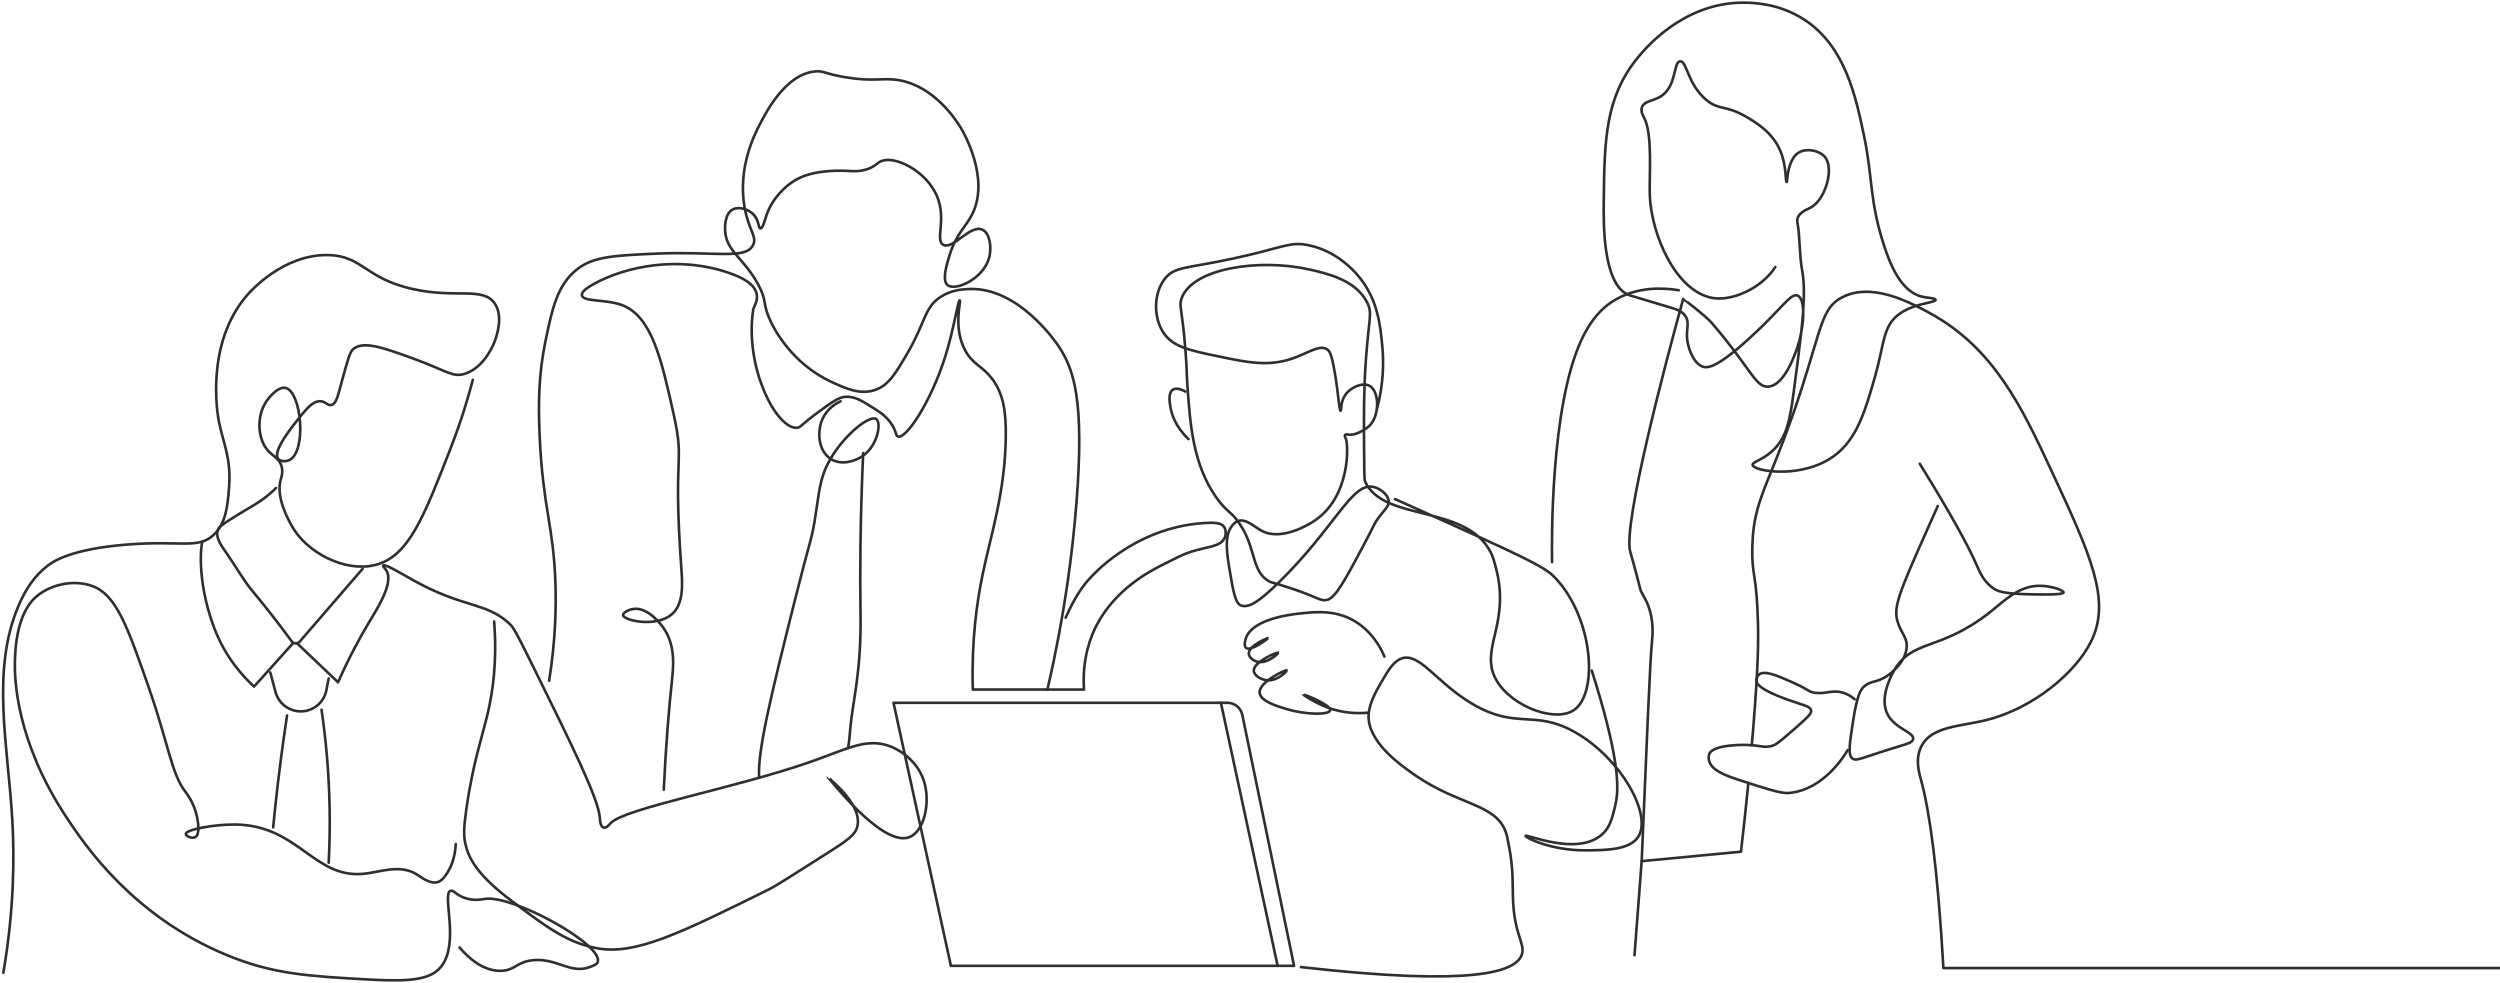 <svg width="938" height="369" viewBox="0 0 938 369" fill="none" xmlns="http://www.w3.org/2000/svg">
<path d="M1.253 364.978C5.439 340.521 5.369 320.903 4.632 307.819C3.019 279.733 -3.53 251.313 7.121 226.884C9.651 221.072 12.863 216.164 17.771 212.326C19.676 210.839 26.155 206.125 46.97 204.373C67.784 202.621 74.374 206.223 80.256 200.605C84.886 196.184 85.414 189.538 85.942 182.85C86.819 171.769 83.648 166.179 82.035 157.642C81.632 155.501 76.988 128.93 92.686 110.786C94.062 109.201 106.326 95.408 123.038 95.7C136.094 95.922 136.845 104.487 154.99 108.478C171.396 112.079 181.379 107.421 185.704 113.984C188.846 118.78 186.44 125.705 185.704 127.832C185.3 128.972 181.88 137.885 174.344 140.262C169.811 141.694 167.559 139.094 155.17 134.575C143.658 130.376 136.219 127.762 132.451 131.03C131.311 132.003 130.394 135.354 128.544 142.028C126.931 147.854 126.32 151.566 124.29 151.969C122.913 152.247 122.301 150.732 120.383 150.551C117.894 150.315 115.683 152.567 113.278 155.515C109.538 160.131 102.002 169.405 104.407 172.2C105.255 173.187 107.257 173.284 108.662 172.561C115.085 169.28 113.153 147.172 107.243 145.587C104.129 144.753 100.556 149.745 100.139 150.315C96.204 155.807 96.496 164.469 100.5 169.016C102.46 171.226 104.949 172.06 105.7 175.175C106.215 177.302 105.589 179.068 105.339 179.902C103.406 186.535 108.189 195.03 109.593 197.533C115.03 207.182 129.309 214.885 140.835 211.965C153.252 208.823 158.924 194.251 169.116 168.07C173.162 157.684 175.762 148.771 177.403 142.515" stroke="#2F2F2F" stroke-width="0.99" stroke-linecap="round" stroke-linejoin="round"/>
<path d="M103.558 183.101C102.891 183.768 101.834 184.797 100.416 185.937C96.579 189.051 93.895 190.192 87.458 194.224C82.619 197.255 81.993 197.964 81.674 199.007C80.853 201.704 82.786 204.401 85.316 208.017C88.556 212.647 91.281 217.652 94.896 221.976C98.442 226.217 103.364 232.335 109.426 240.594C110.163 241.609 111.651 241.664 112.471 240.705L136.066 213.397" stroke="#2F2F2F" stroke-width="0.99" stroke-linecap="round" stroke-linejoin="round"/>
<path d="M109.885 241.385L95.328 257.597C91.435 254.052 84.747 246.961 80.506 235.949C74.945 221.475 74.792 208.461 75.904 203.205" stroke="#2F2F2F" stroke-width="0.99" stroke-linecap="round" stroke-linejoin="round"/>
<path d="M111.441 241.344L126.833 255.999C131.129 246.28 135.231 238.897 138.276 233.808C141.752 228.024 147.995 218.333 144.839 213.842C144.394 213.203 143.587 212.424 143.768 212.16C144.296 211.409 151.304 215.58 154.502 217.402C174.204 228.539 182.602 225.633 191.681 234.531C192.988 235.81 195.741 241.4 201.261 252.579C214.428 279.26 224.536 299.727 225.051 306.776C225.092 307.43 225.218 310.127 226.413 310.503C227.456 310.836 228.819 309.196 229.069 308.904C234.102 303.231 276.468 295.681 305.152 285.475C318.207 280.831 325.354 276.73 334.03 280.039C335.129 280.456 343.568 283.835 346.571 292.817C349.352 301.159 346.683 312.046 341.135 314.118C330.846 317.955 310.783 291.454 310.602 291.635C310.491 291.746 323.505 301.409 321.725 309.863C321.016 313.214 318.263 315.105 310.129 320.277C297.324 328.425 290.914 332.499 288.703 333.597C255.153 350.184 238.385 358.471 223.98 355.774C212.927 353.702 205.488 348.141 192.265 338.255C179.043 328.369 175.942 322.085 174.746 317.19C173.898 313.7 173.954 310.683 174.983 303.467C177.416 286.463 181.017 276.076 183.033 267.498C184.84 259.767 186.592 248.241 185.397 233.183" stroke="#2F2F2F" stroke-width="0.99" stroke-linecap="round" stroke-linejoin="round"/>
<path d="M171.008 316.704C170.716 322.571 168.686 326.256 167.463 328.063C166.058 330.135 165.085 330.663 164.39 330.9C161.414 331.901 158.286 329.259 156.339 328.063C150.041 324.17 142.88 327.16 136.693 327.827C117.811 329.857 112.111 309.724 88.418 309.363C80.716 309.251 69.745 311.198 69.718 312.908C69.704 313.701 72.026 314.785 73.263 314.09C75.21 313.005 74.181 307.819 73.972 306.749C72.888 301.298 69.982 297.628 69.718 297.28C64.323 290.425 63.35 279.664 55.994 258.474C47.833 234.962 43.564 223.144 34.694 219.904C27.811 217.388 19.497 219.168 14.102 223.45C11.808 225.271 5.801 230.93 5.579 248.769C5.509 254.47 5.829 277.773 24.988 306.749C32.066 317.455 50.03 343.858 85.095 358.346C102.559 365.562 115.67 366.272 139.529 367.579C155.102 368.427 161.887 367.259 165.558 362.615C172.593 353.702 165.641 335.182 169.103 334.209C170.271 333.889 171.147 335.933 174.79 337.045C178.141 338.074 181.005 337.421 181.895 337.282C192.295 335.585 226.624 354.564 224.26 360.946C223.954 361.767 223.148 362.086 221.674 362.698C214.222 365.729 209.327 359.57 200.345 360.237C193.727 360.738 193.282 364.325 187.568 364.255C181.033 364.186 175.791 359.431 172.426 355.496" stroke="#2F2F2F" stroke-width="0.99" stroke-linecap="round" stroke-linejoin="round"/>
<path d="M101.418 252.328L103.378 259.656C104.407 263.521 107.689 266.371 111.665 266.844C116.768 267.456 121.467 264.035 122.455 258.988L123.317 254.567" stroke="#2F2F2F" stroke-width="0.99" stroke-linecap="round" stroke-linejoin="round"/>
<path d="M107.702 268.429C106.034 279.413 104.56 290.703 103.323 302.271C103.031 305.01 102.752 307.735 102.488 310.433" stroke="#2F2F2F" stroke-width="0.99" stroke-linecap="round" stroke-linejoin="round"/>
<path d="M120.647 266.302C122.288 277.508 123.442 289.994 123.679 303.564C123.804 310.6 123.651 317.315 123.317 323.683" stroke="#2F2F2F" stroke-width="0.99" stroke-linecap="round" stroke-linejoin="round"/>
<path d="M206.031 255.401C208.479 240.107 208.687 227.551 208.395 218.75C207.686 197.157 203.723 190.998 202.472 163.579C201.86 150.134 202.277 139.762 204.599 128.319C207.144 115.833 209.076 106.976 216.432 101.109C222.424 96.312 230.21 95.881 245.547 95.186C268.321 94.171 279.444 97.508 282.462 92.113C284.269 88.887 280.932 86.537 279.389 77.917C276.678 62.887 283.212 50.248 285.076 46.675C287.662 41.683 294.864 27.765 305.904 26.792C309.129 26.514 309.296 27.626 316.791 28.919C327.955 30.852 331.223 29.003 337.382 30.101C350.647 32.451 358.794 45.131 360.574 48.093C361.381 49.428 371.503 66.738 364.829 80.281C362.437 85.147 358.85 87.525 356.306 95.658C355.221 99.148 353.302 105.252 355.597 107.018C358.614 109.34 369.292 104.446 371.211 96.368C372.059 92.794 371.461 87.511 368.611 86.19C364.05 84.076 357.557 93.781 353.942 91.876C350.744 90.194 355.235 82.338 351.578 73.648C347.504 63.971 335.283 57.992 330.277 60.634C329.123 61.246 328.373 62.303 326.023 63.234C322.936 64.458 320.197 64.249 319.154 64.18C316.29 64.013 305.723 63.373 298.562 67.489C294.947 69.575 289.872 74.205 287.676 80.503C286.98 82.519 286.202 85.773 285.312 85.703C284.506 85.647 284.825 82.922 282.948 80.739C281.085 78.57 277.345 77.291 274.898 78.612C271.811 80.281 272.02 85.481 272.061 86.426C272.367 94.24 278.902 96.604 284.366 106.545C288.121 113.372 285.757 113.553 289.33 120.978C290.331 123.063 296.963 136.328 311.813 143.224C317.194 145.713 322.672 148.271 328.373 146.297C333.336 144.586 335.908 140.332 340.441 132.573C347.296 120.852 346.74 115.527 352.746 111.509C357.029 108.645 361.561 108.506 363.869 108.436C382.181 107.866 396.085 128.249 397.239 129.973C402.995 138.649 406.93 150.329 403.871 188.898C402.481 206.376 399.589 230.36 392.984 258.71H364.996C364.453 240.232 366.581 225.702 368.611 215.872C371.739 200.675 377.078 184.991 377.37 164.038C377.495 154.806 376.605 147.826 372.17 142.028C368.458 137.176 365.135 136.884 362.229 131.614C357.362 122.785 360.769 112.774 360.101 112.677C359.42 112.58 358.016 123.105 354.665 133.741C349.27 150.871 339.955 164.803 336.91 163.802C336.048 163.51 336.423 162.258 334.782 159.547C332.877 156.405 330.319 154.75 327.816 153.165C323.325 150.329 320.572 148.577 317.027 148.897C314.608 149.105 312.063 150.941 307.086 154.583C300.231 159.603 300.453 160.395 299.035 160.507C291.388 161.049 279.319 138.107 282.587 116.25C282.74 115.193 284.506 112.899 283.894 110.216C283.06 106.643 279.041 104.334 273.716 102.471C254.542 95.714 234.423 100.08 222.772 106.559C220.492 107.824 218.086 109.423 218.337 110.814C218.781 113.289 227.179 112.274 233.075 114.359C244.532 118.419 248.147 134.715 252.777 155.543C257.045 174.744 252.415 168.348 255.613 212.869C256.058 218.987 256.684 226.676 251.887 230.624C245.964 235.491 234.034 232.821 233.784 230.805C233.673 229.929 235.73 228.789 237.51 228.497C243.322 227.524 248.592 235.101 249.05 235.769C253.583 242.457 252.651 250.312 252.068 255.832C251.053 265.37 249.885 278.607 249.05 296.307" stroke="#2F2F2F" stroke-width="0.99" stroke-linecap="round" stroke-linejoin="round"/>
<path d="M311.591 292.469C311.591 292.469 311.521 292.552 311.479 292.58" stroke="#2F2F2F" stroke-width="0.99" stroke-linecap="round" stroke-linejoin="round"/>
<path d="M318.168 280.706C318.627 278.44 318.794 276.16 318.974 273.935C319.85 263.034 323.215 252.69 322.868 230.082C322.645 216.275 322.701 196.754 323.813 170.976C323.827 170.656 323.841 170.323 323.855 170.003" stroke="#2F2F2F" stroke-width="0.99" stroke-linecap="round" stroke-linejoin="round"/>
<path d="M284.824 291.816C284.143 281.791 289.454 260.282 298.214 225.299C304.095 201.802 304.359 203.22 305.666 195.392C307.418 184.853 307.349 179.847 311.172 172.937C311.325 172.673 311.478 172.395 311.617 172.13M311.617 172.13C317.04 162.87 326.341 155.613 328.733 157.225C330.721 158.546 329.484 166.917 323.811 170.976C323.769 171.018 323.728 171.046 323.686 171.074C320.836 173.062 315.886 174.661 311.937 172.339C311.826 172.27 311.715 172.2 311.617 172.13ZM311.617 172.13C306.973 169.099 306.473 161.911 308.628 157.142C310.463 153.082 314.023 151.191 315.371 150.565" stroke="#2F2F2F" stroke-width="0.99" stroke-linecap="round" stroke-linejoin="round"/>
<path d="M356.778 362.378H485.529L466.119 268.248C465.577 265.592 463.227 263.688 460.516 263.688H335.241L356.778 362.378Z" stroke="#2F2F2F" stroke-width="0.99" stroke-linecap="round" stroke-linejoin="round"/>
<path d="M479.369 362.378L458.082 263.688" stroke="#2F2F2F" stroke-width="0.99" stroke-linecap="round" stroke-linejoin="round"/>
<path d="M392.997 258.724H406.72C405.928 246.683 409.445 238.438 411.448 234.587C418.594 220.905 431.553 214.273 435.821 212.104C441.522 209.212 444.372 207.766 447.125 206.932C453.424 204.999 458.012 205.068 459.458 201.871C460.042 200.577 460.07 198.826 459.249 197.672C458.151 196.128 455.662 195.989 451.672 196.253C425.004 197.977 409.07 216.845 409.07 216.845C406.206 219.709 402.869 224.826 399.838 231.75" stroke="#2F2F2F" stroke-width="0.99" stroke-linecap="round" stroke-linejoin="round"/>
<path d="M444.762 146.922C444.317 146.658 441.703 145.17 440.063 146.213C438.227 147.381 438.839 150.968 439.173 152.873C439.59 155.278 440.897 159.936 445.916 164.761" stroke="#2F2F2F" stroke-width="0.99" stroke-linecap="round" stroke-linejoin="round"/>
<path d="M523.39 187.244C528.354 189.454 535.459 192.625 543.982 196.476C577.088 211.423 580.369 213.439 583.748 217.068C597.888 232.223 599.807 260.42 590.38 266.524C582.76 271.46 564.504 264.077 560.319 252.801C556.398 242.234 566.507 232.71 561.265 213.036C560.542 210.31 560.18 208.948 559.374 207.349C550.1 188.982 519.052 195.989 512.156 180.612C511.878 179.986 511.85 175.787 511.795 167.361C511.725 155.418 511.669 146.31 512.504 134.701C513.616 119.253 515.006 117.585 512.976 113.525C508.736 105.03 497.779 102.568 491.203 101.095C472.557 96.924 447.238 100.525 443.276 112.093C442.289 114.999 443.582 115.624 444.819 131.975C445.361 139.108 445.208 140.262 445.528 144.878C446.543 159.185 447.586 174.021 456.179 186.409C460.614 192.805 462.13 191.457 466.12 198.13C471.139 206.542 469.846 214.607 476.172 218.124C476.868 218.514 476.729 218.333 480.58 219.515C494.651 223.825 494.971 225.674 497.821 225.104C501.047 224.451 504.676 217.652 511.906 204.04C515.91 196.504 515.743 196.101 517.592 193.751C519.595 191.192 521.221 189.872 521.027 187.953C520.776 185.492 517.648 183.059 514.992 182.628C507.012 181.348 500.908 197.825 479.843 218.486C472.961 225.229 468.567 228.427 465.522 227.12C463.409 226.217 462.644 221.656 461.142 212.563C459.877 204.902 459.849 200.341 462.324 197.185C463.242 196.003 464.02 195.656 464.396 195.517C467.51 194.363 470.68 197.825 473.684 199.312C481.136 203.011 491.37 196.545 492.621 195.767C507.012 186.688 505.913 166.332 504.926 164.525C504.856 164.399 504.384 163.607 504.676 163.204C504.968 162.814 505.871 163.023 506.094 163.065C508.305 163.524 512.17 161.257 513.685 159.867C517.718 156.141 517.662 146.741 513.769 144.725C511.169 143.377 506.775 145.295 504.773 148.146C502.854 150.871 503.369 154.097 502.993 154.097C502.465 154.097 502.145 147.492 500.769 139.539C499.587 132.643 498.808 131.67 497.974 131.113C494.943 129.111 490.841 132.573 484.487 134.659C475.672 137.551 468.039 135.966 457.861 133.866C445.904 131.391 439.8 130.126 436.296 124.453C432.75 118.739 432.862 110.16 436.922 104.751C440.564 99.899 444.916 100.872 463.367 96.854C481.734 92.864 483.959 90.472 491.231 92.057C501.2 94.226 507.359 100.956 509.069 102.888C516.925 111.717 517.884 121.923 518.649 130.043C519.15 135.354 519.275 143.794 516.508 153.944" stroke="#2F2F2F" stroke-width="0.99" stroke-linecap="round" stroke-linejoin="round"/>
<path d="M488.128 362.851C552.837 370.192 568.896 364.742 571.023 358.054C572.316 353.994 568.048 350.768 567.645 336.753C567.506 331.942 567.839 326.255 566.227 317.76C565.684 314.91 565.42 313.492 564.989 312.254C561.221 301.52 547.331 302.174 531.091 290.953C525.724 287.241 512.696 278.245 513.517 267.873C513.85 263.604 516.575 258.905 517.952 256.513C520.747 251.688 522.735 248.226 525.766 247.1C532.593 244.556 538.822 256.096 552.503 264.146C569.216 273.963 575.64 265.996 591.073 274.797C608.203 284.557 619.868 305.511 614.738 313.853C611.609 318.928 602.474 318.998 595.091 319.053C581.869 319.164 572.205 314.215 572.372 313.617C572.595 312.769 591.629 321.361 601.014 313.144C604.073 310.461 604.894 307.04 605.978 302.494C607.146 297.627 608.217 289.285 600.542 262.492C599.179 257.764 597.983 253.941 597.232 251.605" stroke="#2F2F2F" stroke-width="0.99" stroke-linecap="round" stroke-linejoin="round"/>
<path d="M519.427 246.336C518.232 243.486 515.451 238.021 509.764 234.017C501.894 228.483 493.399 229.54 487.031 230.263C484.236 230.583 469.86 232.223 467.426 239.551C467.357 239.759 466.523 242.331 467.538 243.124C469.317 244.528 475.852 239.579 475.769 239.439C475.685 239.3 468.414 242.234 468.553 245.265C468.622 246.67 470.277 247.935 471.778 248.296C475.463 249.2 479.773 245.126 479.62 244.876C479.426 244.542 470.207 248.296 470.416 251.689C470.527 253.482 473.252 255.137 475.671 255.262C479.509 255.457 482.943 251.758 482.79 251.508C482.568 251.147 472.335 255.777 472.613 259.892C472.835 263.048 479.106 264.953 482.457 265.968C489.993 268.249 498.724 268.29 499.072 266.511C499.475 264.494 489.172 260.407 489.061 260.615C488.992 260.768 493.274 263.618 497.904 265.384C503.771 267.623 509.319 267.762 513.49 267.4" stroke="#2F2F2F" stroke-width="0.99" stroke-linecap="round" stroke-linejoin="round"/>
<path d="M666.1 100.163C665.475 101.109 664.557 102.388 663.264 103.709C657.549 109.604 648.554 112.969 642.325 111.759C628.74 109.117 619.592 88.206 619.008 73.301C618.716 65.806 620.203 50.081 616.755 43.949C616.505 43.491 615.532 41.878 616.046 40.279C616.839 37.859 620.245 37.985 623.151 36.149C629.185 32.312 627.781 23.288 630.367 23.01C632.925 22.732 633.134 31.714 640.308 37.568C645.203 41.558 647.386 39.25 655.214 43.838C658.676 45.868 665.058 49.608 667.991 56.616C670.327 62.15 669.896 68.295 670.327 68.295C670.522 68.295 670.494 67.169 670.716 65.723C670.967 64.166 671.718 59.272 674.749 57.325C677.529 55.531 682.285 56.254 684.565 58.743C688.472 63.026 684.829 75.247 679.114 78.028C678.044 78.556 674.832 79.752 674.387 82.171C674.276 82.742 674.359 83.214 674.387 83.353C675.416 89.332 675.068 95.491 676.167 101.456C676.918 105.572 677.001 110.355 676.556 116.625M676.556 116.625V116.695M676.556 116.625C676.445 113.664 675.791 111.425 674.415 110.897C671.773 109.868 668.561 115.916 656.048 127.234C654.073 129.014 652.335 130.516 650.792 131.767M676.556 116.695C676.389 119.156 676.125 121.826 675.805 124.787M676.556 116.695C676.64 119.1 676.361 121.965 675.805 124.787M675.805 124.787C675.138 130.933 674.165 138.274 672.969 147.256C671.592 157.67 670.341 164.358 664.919 169.266C661.095 172.728 657.355 173.34 657.577 174.466C657.758 175.398 660.553 176.399 664.599 176.788C671.134 177.428 680.964 176.44 688.347 170.921C696.856 164.566 699.915 153.846 703.502 141.333C707.034 128.958 706.366 122.479 712.484 117.905C714.486 116.417 716.78 115.444 718.908 114.776C722.884 113.511 726.305 113.233 726.221 112.468C726.138 111.773 723.301 111.856 721.007 111.286C713.068 109.298 709.078 98.745 707.048 92.585C701.347 75.303 702.709 66.988 699.47 51.402C696.341 36.372 692.407 17.434 676.987 7.382C667.407 1.139 657.466 1 654.032 1C631.424 0.972 617.005 18.547 614.517 21.592C602.184 36.608 602.003 52.862 601.725 75.428C601.628 84.007 601.363 106.67 611.082 110.688C611.346 110.8 616.268 112.26 626.112 115.193C627.739 115.666 629.144 116.083 630.284 116.737M675.805 124.787C675.472 126.539 675.041 128.291 674.512 129.89C673.678 132.42 669.59 144.851 663.32 145.073C659.705 145.184 657.869 141.152 650.792 131.767M630.284 116.737C631.174 117.223 631.897 117.835 632.439 118.711C634.093 121.353 632.453 123.536 633.092 127.846C633.565 131.086 635.456 136.23 638.737 137.523C640.308 138.135 642.908 138.163 650.792 131.767M630.284 116.737C631.076 113.817 631.549 112.134 631.549 112.134C631.549 112.148 639.877 118.405 642.199 121.103C645.745 125.232 648.54 128.764 650.792 131.767M630.284 116.737C625.515 134.172 608.774 196.782 611.666 207.015C611.722 207.21 612.181 208.795 612.89 211.367C613.599 213.925 614.544 217.471 615.573 221.573C616.769 224.02 617.52 224.84 618.41 227.245C620.634 233.169 620.023 238.452 619.842 240.385C619.077 248.185 617.798 279.566 615.963 323.099L653.211 319.554C654.31 310.197 655.227 301.562 655.978 293.776" stroke="#2F2F2F" stroke-width="0.99" stroke-linecap="round" stroke-linejoin="round"/>
<path d="M657.271 279.58C657.479 277.286 657.66 275.103 657.827 273.045C658.383 266.135 658.786 260.504 659.064 255.804C659.092 255.318 659.12 254.831 659.148 254.358C659.704 244.375 659.704 238.841 659.592 233.989C659.148 215.052 657.187 216.095 657.465 205.236C657.771 193.626 660.149 187.772 664.598 176.788C667.49 169.655 671.272 160.381 675.93 145.949C683.521 122.423 683.716 115.388 691.196 111.523C700.109 106.907 711.246 110.994 718.907 114.776C720.965 115.777 722.758 116.765 724.204 117.557C747.98 130.571 758.561 152.609 769.642 176.482C784.395 208.267 792.264 225.216 784.547 240.732C778.749 252.439 762.857 265.815 745.144 270.209C735.564 272.572 724.955 272.447 721.006 279.789C718.434 284.572 720.047 290.008 720.659 292.219C723.982 304.246 726.999 325.491 729.168 363.212H939.501" stroke="#2F2F2F" stroke-width="0.99" stroke-linecap="round" stroke-linejoin="round"/>
<path d="M629.894 108.909C625.139 108.116 614.099 106.99 604.575 113.4C601.613 115.388 597.136 119.239 593.215 127.832C581.703 153.082 582.217 203.4 582.329 210.894" stroke="#2F2F2F" stroke-width="0.99" stroke-linecap="round" stroke-linejoin="round"/>
<path d="M615.961 323.086L613.264 358.416" stroke="#2F2F2F" stroke-width="0.99" stroke-linecap="round" stroke-linejoin="round"/>
<path d="M720.298 173.993C731.435 192.013 738.415 204.485 741.947 212.688C742.781 214.621 744.505 218.806 748.69 221.211C749.691 221.781 751.805 222.81 761.83 222.991C767.169 223.088 774.162 223.199 774.26 222.282C774.343 221.517 769.783 219.821 765.389 219.793C757.533 219.751 752.472 225.062 746.577 229.734C727.765 244.598 717.128 239.578 710.371 252.106C709.453 253.802 705.046 261.964 708.244 268.081C711.024 273.42 718.282 274.755 717.824 277.314C717.601 278.551 715.752 279.065 712.137 280.15C698.163 284.391 696.523 285.823 694.924 284.502C693.325 283.181 693.978 278.954 695.285 270.473C696.828 260.42 698.274 258.696 699.095 257.876C701.959 255.026 703.947 256.541 708.411 253.343C709.898 252.286 714.681 248.546 715.335 243.318C715.849 239.217 713.374 237.799 712.026 233.405C710.329 227.899 712.137 223.255 723.51 197.783C724.372 195.85 725.596 193.125 727.056 189.858" stroke="#2F2F2F" stroke-width="0.99" stroke-linecap="round" stroke-linejoin="round"/>
<path d="M695.841 262.352C695.007 261.629 693.616 260.587 691.684 259.961C687.638 258.64 685.371 260.448 681.172 259.961C678.531 259.655 678.976 258.89 672.538 256.012C666.823 253.454 661.846 251.299 659.844 253.204C659.246 253.774 658.94 254.691 659.009 255.498C659.079 256.346 659.691 258.543 670.564 262.464C676.793 264.716 679.198 264.939 679.518 266.524C679.699 267.455 679.101 268.415 674.109 272.767C669.229 277.021 666.796 279.148 665.475 279.635C661.443 281.137 660.594 279.093 651.738 279.538C642.922 279.983 641.657 282.11 641.337 282.861C640.893 283.904 641.129 284.919 641.24 285.364C642.102 288.909 646.718 290.772 652.794 292.747C663.097 296.084 668.242 297.766 671.106 297.53C684.134 296.487 692.045 283.487 693.269 281.401" stroke="#2F2F2F" stroke-width="0.99" stroke-linecap="round" stroke-linejoin="round"/>
</svg>
